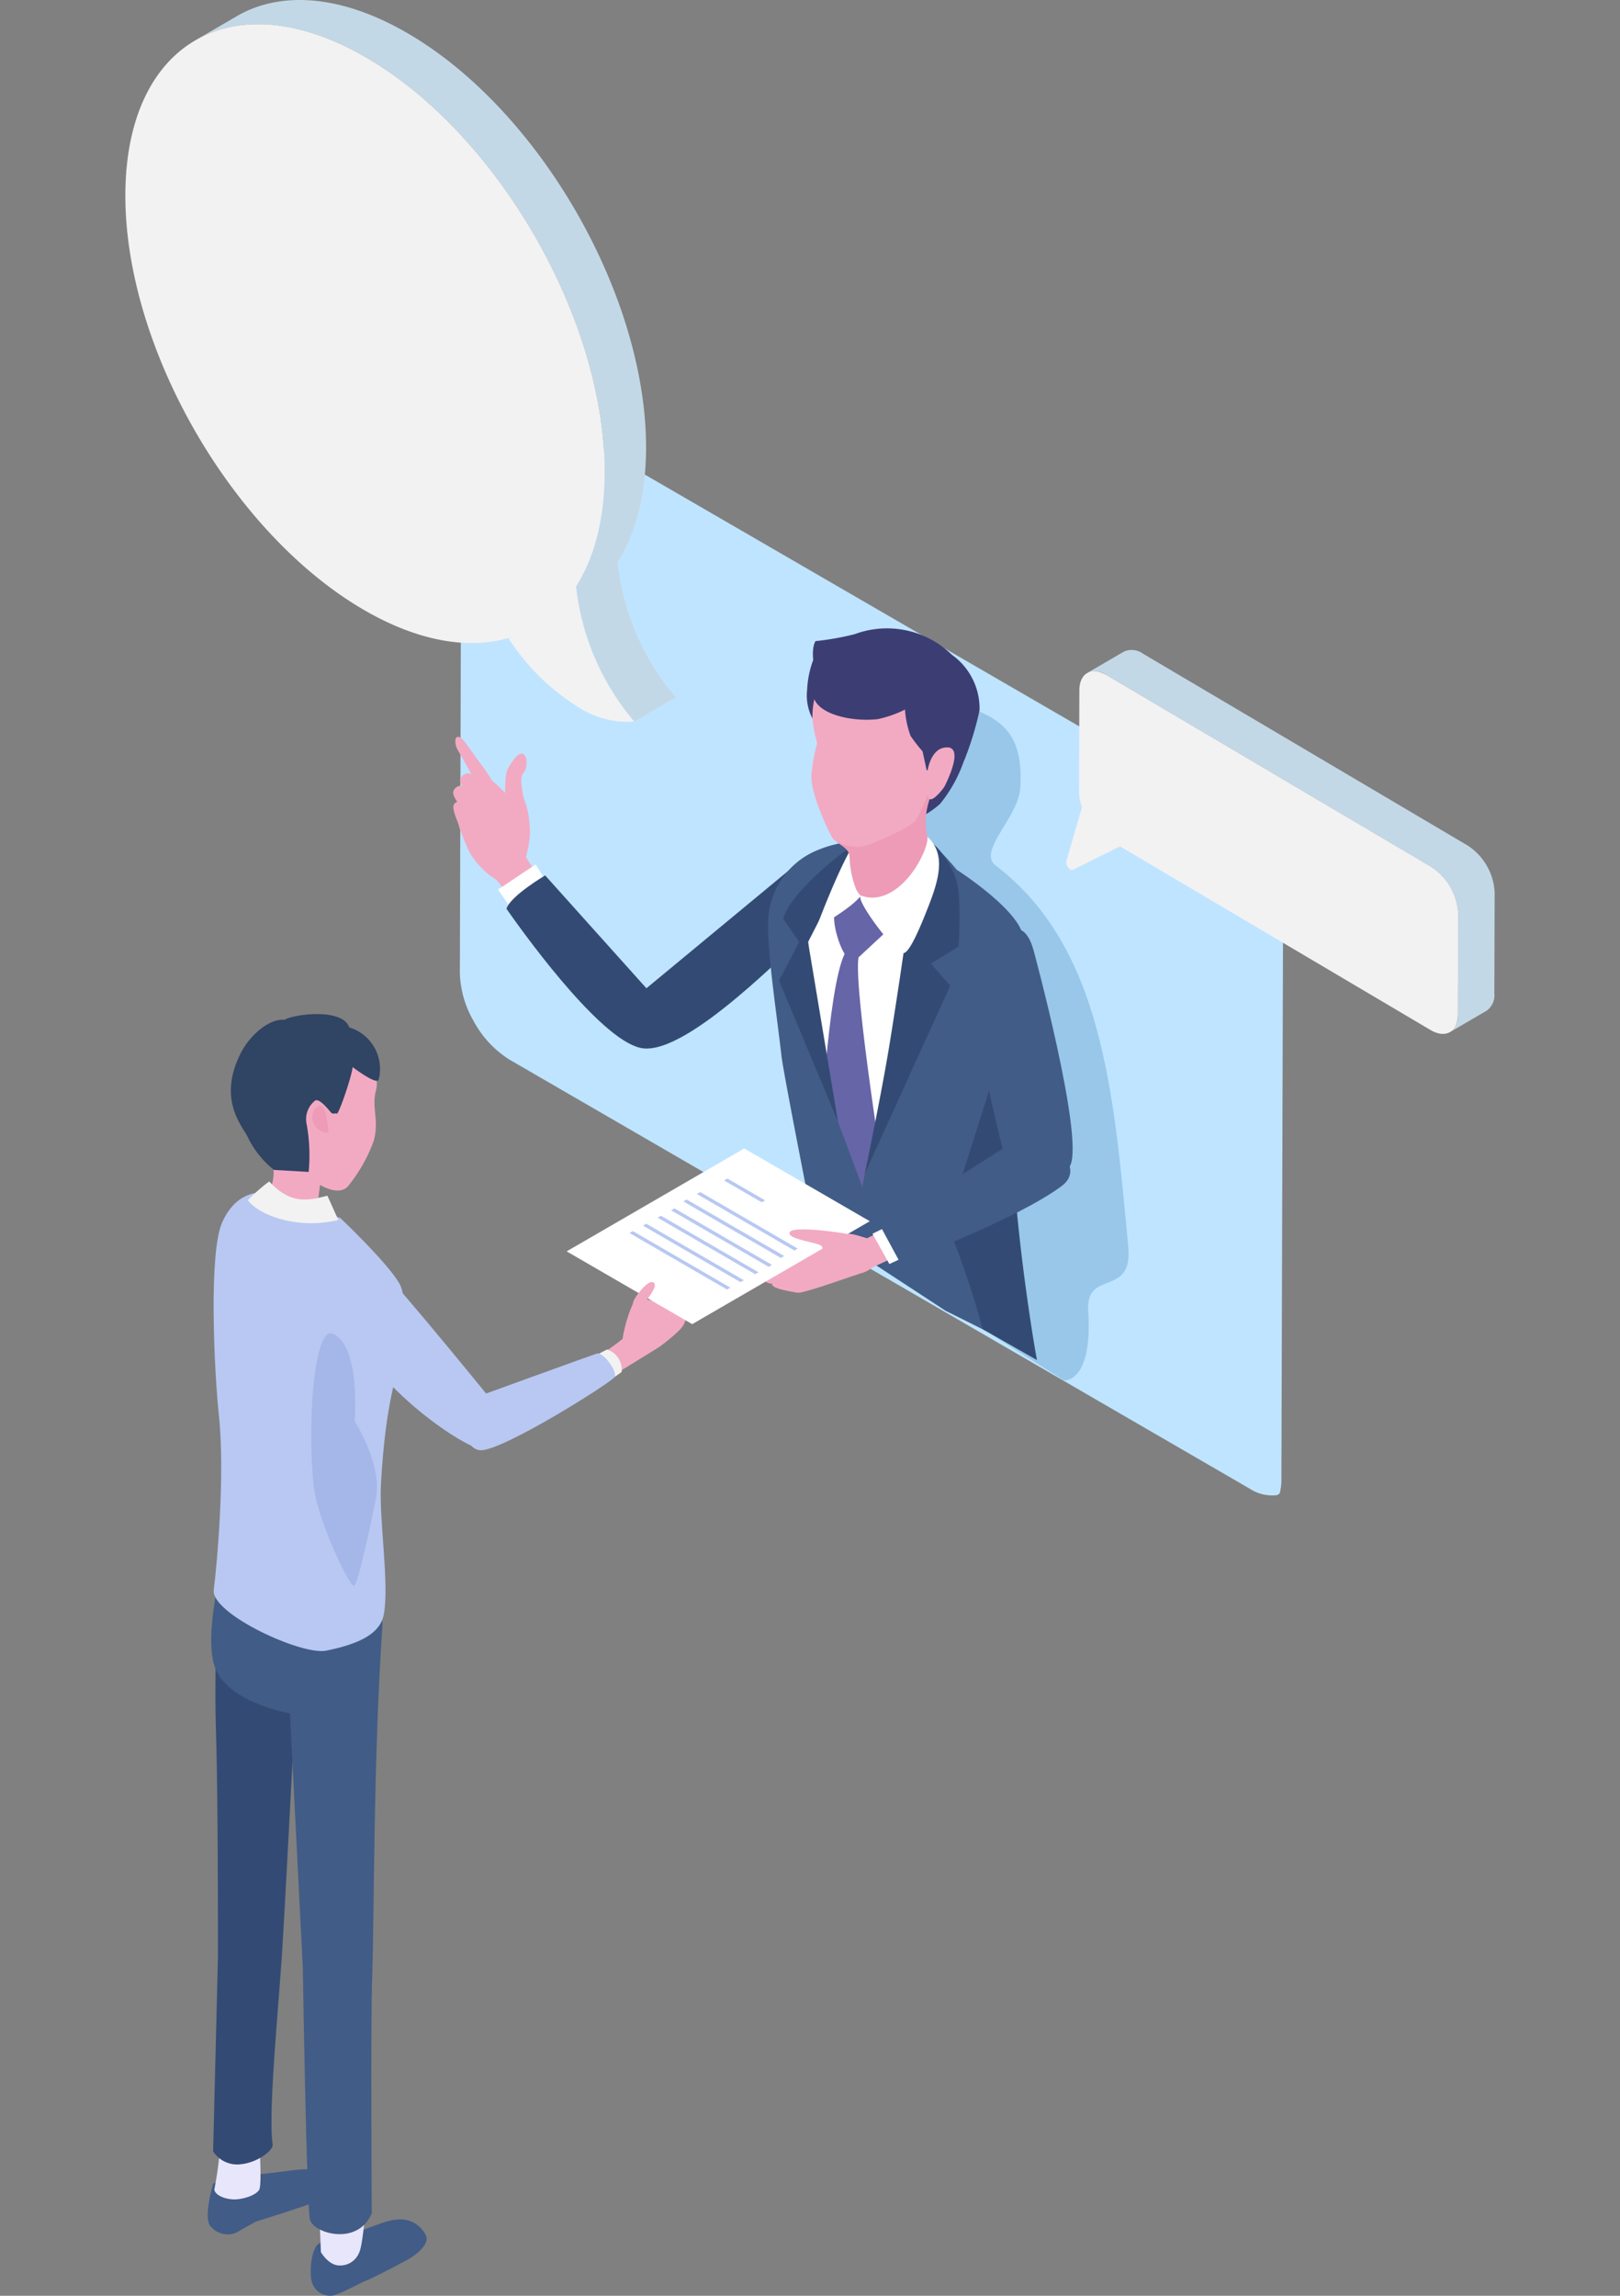 <svg xmlns="http://www.w3.org/2000/svg" xmlns:xlink="http://www.w3.org/1999/xlink" width="168" height="238" viewBox="0 0 168 238"><rect x="0" y="0" width="168" height="238" fill="#808080" stroke="none"/><defs><clipPath id="a"><rect width="142" height="238" fill="none"/></clipPath><clipPath id="c"><rect width="28.312" height="70.929" fill="none"/></clipPath></defs><g transform="translate(-916 -4951)"><g transform="translate(929 4951)"><g clip-path="url(#a)"><g clip-path="url(#a)"><path d="M36.217,393.995c.853.337,4.175-1.46,5.611-1.5a2.914,2.914,0,0,1,2.99,1.568c.445.769-.527,1.876-2.08,2.7-1.929,1.03-3.5,1.824-4.011,2.025-.927.363-3.006,1.595-3.728,1.594a1.968,1.968,0,0,1-1.957-1.371c-.3-1.017-.088-3.24.544-3.906a7.146,7.146,0,0,1,2.63-1.117" transform="translate(-13.684 -162.389)" fill="#415c87"/><path d="M17.671,384.09c.655.346,4.775-.3,6.342-.458,1.338-.133,2.3.083,2.755.751a1.735,1.735,0,0,1-.467,2.381c-1.063.518-6.663,2.244-6.663,2.244s-1.051.575-2.067,1.158a2.275,2.275,0,0,1-2.532-.536c-1.009-.735.156-4.555.156-4.555Z" transform="translate(-6.083 -158.706)" fill="#415c87"/><path d="M38.5,394.867a2.1,2.1,0,0,1-2,1.242c-1.14,0-1.923-1.388-1.923-1.388l-.2-4.976,4.865.008s-.3,4.422-.743,5.113" transform="translate(-14.298 -161.251)" fill="#e8e6fb"/><path d="M20.457,383.8c-.284.586-1.775,1.079-2.767,1.019s-1.854-.519-1.894-1.027a39.106,39.106,0,0,0,.624-4.7l4.045-.065s.276,4.185-.008,4.772" transform="translate(-6.568 -156.815)" fill="#e8e6fb"/><path d="M24.062,298.244s-8.182-10.346-8.227-5.484-.014,5.387.064,8.3c.2,7.424.177,22.439.177,22.439l-.5,20.121a2.979,2.979,0,0,0,2.862,1.332c1.712-.166,3.4-1.415,3.309-2.062-.431-3.118.424-12.018.921-19,.289-4.062,1.344-24.667,1.4-25.643" transform="translate(-6.475 -120.587)" fill="#334b74"/><path d="M33,279.77c.33-4.821-14.134-13.712-15.566-10.141-.515,1.284-3.16,10.751-1.8,14.441s7.779,4.759,7.779,4.759l1.334,26.385s.388,24.611.737,26.08,4.977,2.8,6.411-.627c0,0-.127-19.651.039-24.389.235-6.688.111-22.551,1.067-36.508" transform="translate(-6.343 -111.213)" fill="#415c87"/><path d="M15.683,252.067c-.316,2.455,9.1,6.813,11.653,6.3,3.74-.756,5.658-1.895,5.99-3.8.572-3.278-.518-9.719-.3-13.519.492-8.752,1.682-11.045,2.114-13.711.28-1.741.65-5.526-.2-7.021-1.227-2.17-6.138-6.807-6.138-6.807s-6.862-2.35-7.428-2.526c-1.033-.321-3.483-.12-4.85,3.067s-.8,15.315-.308,19.93c.647,6.027-.186,15.388-.534,18.09" transform="translate(-6.516 -87.244)" fill="#b8c8f2"/><path d="M21.9,190.682a17.615,17.615,0,0,0,.661,2.222c2.732,2.813,1.654,5.538.65,6.7a14.153,14.153,0,0,0,3.385.833c1.781.185,2.251-.472,2.251-.472l.255-2.005s1.858,1.185,2.854.2a16.271,16.271,0,0,0,2.695-4.7c.623-2.106-.221-3.528.247-5.266.559-2.079-1.455-4.168-3.046-5.614s-5.09-1.1-7.079-.293a5.516,5.516,0,0,0-3.2,3.523,12.218,12.218,0,0,0,.324,4.875" transform="translate(-8.914 -75.128)" fill="#f2aac2"/><path d="M34.173,195.568c-.512-.27-1.2.689-.928,1.562s1.146,1.334,1.628,1.146c0,0-.188-2.437-.7-2.707" transform="translate(-13.8 -80.894)" fill="#ed9bb6"/><path d="M19.8,183.283c.964-1.862,2.984-3.532,4.485-3.364.845-.563,6.014-1.292,6.718.78a4.491,4.491,0,0,1,3.048,5.43c-.211.577-2.705-1.321-2.705-1.321.033.627-1.584,5.46-1.678,4.785,0,0-.383.138-.564-.076-.307-.365-1.188-1.453-1.615-1.243a2.424,2.424,0,0,0-.907,2.432,18.107,18.107,0,0,1,.213,4.977l-3.595-.209a9.828,9.828,0,0,1-2.667-3.294c-.435-1.076-3.336-3.872-.734-8.9" transform="translate(-7.787 -74.191)" fill="#304464"/><path d="M30,210.388c-2.078.535-3.831.91-6.034-1.48a18.056,18.056,0,0,0-2.212,1.946c1.127,1.554,5.139,3.074,9.378,2.05Z" transform="translate(-9.047 -86.432)" fill="#f2f2f2"/><path d="M37.5,244.873s.644-7.834-2.274-9.068c-1.934-.818-2.685,9.287-1.969,15.86.365,3.346,3.631,10.276,4.162,10.268.432-.006,2-7.661,2.277-8.989.727-3.525-2.2-8.072-2.2-8.072" transform="translate(-13.717 -97.541)" fill="#a5b7e8"/><path d="M43.235,224.889c1.074.713,12.319,14.59,12.319,14.59s-.113,4.274-2.548,3.586-11.47-7.09-13.062-12.809,2.218-6.08,3.291-5.367" transform="translate(-16.451 -92.933)" fill="#b8c8f2"/><path d="M144.755,121.306l-.175,59.862a4.956,4.956,0,0,1-.081.97c-.02.148-.054.3-.087.439a1.431,1.431,0,0,1-.262.2,4.224,4.224,0,0,1-2.848-.661l-23.638-13.7-11.882-6.885-9.016-5.222L64.541,137.64a10.678,10.678,0,0,1-3.742-4.025,10.5,10.5,0,0,1-1.417-4.941l.175-59.862a5.589,5.589,0,0,1,.168-1.409,1.447,1.447,0,0,1,.262-.2,2.774,2.774,0,0,1,.947-.02c.094.006.182.027.269.04a5.338,5.338,0,0,1,1.626.64L139.59,112.34a11.419,11.419,0,0,1,4.7,6.222,8.916,8.916,0,0,1,.463,2.744" transform="translate(-24.693 -27.782)" fill="#bfe4ff"/><g transform="translate(75.727 72.179)" opacity="0.833" style="mix-blend-mode:multiply;isolation:isolate"><g clip-path="url(#c)"><path d="M132.353,182.1l-2.647-20.666s-1.294-39.916,7-38.27c7.245,1.438,10.392,2.762,10.013,9.418-.176,3.1-4.506,6.591-2.555,8.083,11.03,8.434,12.245,23.331,13.748,39.565.486,5.251-4.447,2.245-4.157,6.6.5,7.522-2.519,7.213-2.519,7.213Z" transform="translate(-129.633 -123.117)" fill="#91c1e5"/></g></g><path d="M61.973,137.638c.834.092,1.709,1.513,3.474,2.822s.837,4.869.374,6c-.185.451-2.135,2.077-2.783,1.705a8.183,8.183,0,0,1-2.828-2.881,20.378,20.378,0,0,1-1.235-3.261,4.959,4.959,0,0,1,.929-2.8c.895-.973,1.236-1.683,2.069-1.591" transform="translate(-24.524 -56.942)" fill="#f2aac2"/><path d="M69.028,133.314c.491.278.4,1.584-.016,1.984s-.081,2.338.263,3.16a8.17,8.17,0,0,1,.384,2.86c.126,2.206-2.862.115-2.831-.42a4.175,4.175,0,0,1,.245-2.446c.155-.433-.082-2.843.359-3.627s1.1-1.789,1.6-1.511" transform="translate(-27.754 -55.137)" fill="#f2aac2"/><path d="M58.282,142.038a.684.684,0,0,1,.971-.187,2.541,2.541,0,0,1,.466,1.085,6.911,6.911,0,0,1,.145.706l0,.007a5.662,5.662,0,0,1,.1.891.58.58,0,0,1-.4.592.625.625,0,0,1-.6-.361c-.075-.184-.217-.777-.317-.984-.19-.455-.573-1.457-.362-1.75" transform="translate(-24.21 -58.637)" fill="#f2aac2"/><path d="M58.209,139.551a.842.842,0,0,1,1.076-.568,3.118,3.118,0,0,1,.933,1.109,8.464,8.464,0,0,1,.422.779,7.515,7.515,0,0,1,.463,1.059.715.715,0,0,1-.265.842.767.767,0,0,1-.834-.21c-.159-.194-.556-.88-.741-1.066l.005,0c-.38-.46-1.2-1.517-1.059-1.941" transform="translate(-24.198 -57.487)" fill="#f2aac2"/><path d="M59.451,137.366a.842.842,0,0,1,1.076-.568,3.118,3.118,0,0,1,.933,1.109,6.839,6.839,0,0,1,.345.626c.122.229.406.62.5.856.137.339.223.705-.024.884a.628.628,0,0,1-.758-.124,4.69,4.69,0,0,1-.809-.868c-.343-.4-1.418-1.463-1.264-1.915" transform="translate(-24.716 -56.583)" fill="#f2aac2"/><path d="M62.461,134.965c.23.483-.159,1.725-.638,1.62-.408-.216-2.505-4.1-2.7-4.447a4.641,4.641,0,0,1-.443-.792c-.1-.354-.193-.874.073-1.021.24-.134.588.232.772.446.164.19,1.344,1.871,1.344,1.871a17.464,17.464,0,0,1,1.588,2.323" transform="translate(-24.362 -53.908)" fill="#f2aac2"/><path d="M65.02,153.1l2.465,3,2.911-1.912-2.014-3.131Z" transform="translate(-27.038 -62.498)" fill="#f2aac2"/><path d="M66.147,155.469l1.135,1.622,4.017-2.21-1.251-2.013Z" transform="translate(-27.506 -63.247)" fill="#fff"/><path d="M67.655,156.917c2.771,3.971,10.264,14.007,14.165,14.469,4.826.577,15.424-10.637,17.3-12.1,1.446-1.122-.495-7.718-.518-7.727l-16.433,13.6-10.5-11.7s-3.605,2.127-4.013,3.451" transform="translate(-28.133 -62.707)" fill="#334b74"/><path d="M133.2,147.287c2.722,1.836,1.779,9.195,1.779,9.195L130.081,187.8l-8.007-4.1-.786-26.18s1.284-7.163,4.083-8.247,5.1-3.822,7.824-1.986" transform="translate(-50.436 -60.682)" fill="#fff"/><path d="M122.634,188.113l2.514,4.755,4.839-3.472s-3.514-21.756-2.96-25.049l2.748-2.554c.224-2.005-.806-3.258-1.844-4.454-.7.746-2.761,1.487-3.246,2.043-.519.6.084,3.277.9,4.6-1.788,3.786-2.455,18.787-2.955,24.133" transform="translate(-50.996 -65.096)" fill="#6665a7"/><path d="M146.67,174.183c-2.01,4.794-.934,26.433-.934,26.433l-6.378-3.188-7.894-5.161a16.965,16.965,0,0,1-.452-9.135c2.611-10.392,6.8-27.136,7.041-28.454a44.158,44.158,0,0,0-.294-5.924,36.8,36.8,0,0,1,2.757,2.957s6.124,3.917,6.829,6.685.495,12.977-.674,15.787" transform="translate(-54.299 -61.545)" fill="#415c87"/><path d="M154.453,179.2c-.326,1.943-.852,4.53-1.431,7.233-1.41,6.474,1.694,25.793,2.168,28.169l-5.628-3.2a92.763,92.763,0,0,0-3.711-10.935l7.024-22.177s1.937-1.331,1.578.908" transform="translate(-60.65 -73.605)" fill="#334b74"/><path d="M131.257,182.908s1.739-8.3,2.587-13.525c1.58-9.742,2.894-19.69,2.984-21.44,1.491.38,2.188,1.245,3.234,2.914a7.289,7.289,0,0,1,.981,3.482,44.78,44.78,0,0,1-.053,4.984l-2.872,1.791,2.007,2.272Z" transform="translate(-54.582 -61.209)" fill="#334b74"/><path d="M124.614,192.259l-5.673-3.036s-3.236-16.315-3.456-18.258c-.547-4.889-1.854-12.989-1.2-15.375a8.2,8.2,0,0,1,4.43-5.692,12.187,12.187,0,0,1,5.093-1.161c-1.452.475-6.26,7.962-5.85,10.634.389,2.439.12,6.249.751,11.37l2.646,7.09,3.449,9.242Z" transform="translate(-47.449 -61.537)" fill="#415c87"/><path d="M130.825,148.384a.324.324,0,0,0-.221.011c.116-.011.189-.011.221-.011" transform="translate(-54.31 -61.385)" fill="#415c87"/><path d="M118.131,159.279l-2.083,4,6.114,14.64-3.106-18.638,5.3-10.323c-.254-.256-7.112,4.924-7.875,7.919Z" transform="translate(-48.257 -61.624)" fill="#334b74"/><path d="M127.976,146.67c-1.579.017-5.341,10.236-5.341,10.236s3.691-2.074,4.64-3.375a67.54,67.54,0,0,0,.7-6.86" transform="translate(-50.996 -60.682)" fill="#fff"/><path d="M137.7,124.842c-.044-2.276-9.463-11.511-14.215-9.865-.5.172-1.3-.064-1.72.6a10.14,10.14,0,0,0-.76,3.436,5.114,5.114,0,0,0,.484,2.823c1.977,3.213,9.562,11.022,9.562,11.022a9.184,9.184,0,0,0,3.746-2.037,14.562,14.562,0,0,0,2.9-5.979" transform="translate(-50.303 -47.489)" fill="#3c3e73"/><path d="M125.1,143.485c.411,1.316,1.9,1.36,2.019,2.48a10.1,10.1,0,0,0,.607,3.226c.569,1.558,2.3,1.929,4.12,1.1,1.228-.559,4.365-3.33,4.02-3.928-1.039-3.155-1.046-4.512-.377-6.511,1.448-4.332-8.908,1.317-10.388,3.633" transform="translate(-52.02 -57.204)" fill="#ed9bb6"/><path d="M126.81,135.551a4.486,4.486,0,0,1-2.711-.746c-.408-.458-2.476-4.906-2.314-6.73a18.659,18.659,0,0,1,.6-3.283,15.255,15.255,0,0,1-.495-2.514c-.093-6.356,5.855-8.146,11.195-5.951,6.79,2.792,3.775,6.954,1.786,11.816-.281.686-.68.565-.868,1.285a11.9,11.9,0,0,1-1.426,3.406c-.642.782-4.985,2.711-5.762,2.718" transform="translate(-50.639 -47.758)" fill="#f2aac2"/><path d="M139.336,119.6a6.842,6.842,0,0,0-2.871-5.751,9.636,9.636,0,0,0-10.062-2.139,27.876,27.876,0,0,1-4.073.724s-.7.905.13,3.753a9.19,9.19,0,0,0-.361,1.845c.083.859.979,1.858,3.382,2.35a11.35,11.35,0,0,0,3.295.145,11.91,11.91,0,0,0,2.83-.993,9.6,9.6,0,0,0,.58,2.734,17.3,17.3,0,0,0,1.243,1.6l.417,1.937s3.084,1.317,4.063-1.415a31.976,31.976,0,0,0,1.427-4.785" transform="translate(-50.754 -45.972)" fill="#3c3e73"/><path d="M144.4,132.158c1.182.041.761,1.85-.3,4.011-.114.232-1.132,1.535-1.55,1.359-.609-.256-.7-5.458,1.851-5.37" transform="translate(-59.128 -54.678)" fill="#f2aac2"/><path d="M137.422,147.943c.186,1.059-1.915,5.7-5.166,6.275a3.139,3.139,0,0,1-1.406-.073l-.356-.1c-.516.592,3.712,6.019,4.252,5.891.551.584,1.7-1.964,2.875-5.008,1.171-3.026,1.577-5.315-.2-6.985" transform="translate(-54.246 -61.209)" fill="#fff"/><path d="M94.813,227.85l1.126-1.375s.234-1.341.27-1.332c.476.12.669,1.055.553,1.442a6.264,6.264,0,0,1-.934,1.781,6.768,6.768,0,0,1-1.438,1.01.9.9,0,0,1-1.178-.989c.1-.009,1.6-.538,1.6-.538" transform="translate(-38.754 -93.149)" fill="#f2aac2"/><path d="M86.783,233.79a22.691,22.691,0,0,1-2.135,1.543l1.09,2.288s4.436-2.71,4.865-3a20.223,20.223,0,0,0,1.908-1.569s.5-.694.182-1.105a7.9,7.9,0,0,0-.707-.911,5.662,5.662,0,0,0-3.6-1.4c-.72.026-1.6,3.606-1.607,4.15" transform="translate(-35.2 -95.009)" fill="#f2aac2"/><path d="M96.329,231.226a11.993,11.993,0,0,0,1.542-1.627c.115-.572-.383-1.056-.936-.328,0,0-1.428,1.112-1.248,1.993.446.579.322.247.643-.039" transform="translate(-39.784 -94.705)" fill="#f2aac2"/><path d="M96.6,232.439c.99.462,2.116-1.742,1.436-1.893-.471-.1-1,.85-1.4,1.132-.463.321-.27.611-.032.762" transform="translate(-40.068 -95.382)" fill="#f2aac2"/><path d="M97.46,233.622c-.016.238.2.107.366.29.067.073.567-.585.612-.7.116-.3.622-1.242.329-1.385s-1.27,1.23-1.307,1.8" transform="translate(-40.527 -95.909)" fill="#f2aac2"/><path d="M83.254,241.923c.943-.612,1.41-.959,1.41-.959a2.215,2.215,0,0,0-1.5-2.335s-.676.318-1.618.875c-3.131,1.85-1.6,4.565,1.712,2.418" transform="translate(-33.198 -98.729)" fill="#f2f2f2"/><path d="M61.8,249.362c2.233.145,13.55-6.993,13.925-7.573s-1.187-2.651-1.816-2.452-11.455,4.13-11.455,4.13c-3.058-.131-2.887,5.75-.654,5.894" transform="translate(-25.007 -99.016)" fill="#b8c8f2"/><path d="M109.168,221.685a60.2,60.2,0,0,1,6.383-.223s-.224,1.286-.46,1.292c-.857.022-5.871.038-6.307-.365-.22-.2-.161-.823.385-.7" transform="translate(-45.186 -91.604)" fill="#f2aac2"/><path d="M111.225,224.212c-.021-.207-.016-.559.273-.664a23.016,23.016,0,0,1,3.323.038,26.635,26.635,0,0,0,2.705-.072l.2,1.625c-.312-.043-3.692-.439-3.692-.439s-2.758-.006-2.806-.488" transform="translate(-46.248 -92.465)" fill="#f2aac2"/><path d="M113.659,225.893c-.021-.208-.075-.543.214-.648.4-.145,1.074-.043,1.487-.151a14.042,14.042,0,0,1,1.679-.047c1.228.049.858,1.126-.039,1.168s-3.293.16-3.341-.321" transform="translate(-47.256 -93.107)" fill="#f2aac2"/><path d="M114.834,226.652c.029-.206.117-.548.423-.58.423-.046,1.053.213,1.48.208a13.852,13.852,0,0,1,1.642.355c1.182.339-.545,1-1.015.9s-2.6-.4-2.53-.879" transform="translate(-47.752 -93.531)" fill="#f2aac2"/><path d="M116.312,222.08c-.235-.245-.086-.839.122-1.163a8.645,8.645,0,0,1,5.848-2.8c3.43-.2,4.611,2.118,4.158,2.765a3.1,3.1,0,0,1-1.956,1.386c-2.514.851-6.2,2.165-6.452,1.944s-1.484-1.888-1.72-2.133" transform="translate(-48.317 -90.238)" fill="#f2aac2"/><path d="M134.219,216.076l-3.906,1.909-.83,3.64,5.76-2.641Z" transform="translate(-53.844 -89.398)" fill="#f2aac2"/><path d="M136.538,214.9l-3.906,1.909,1.751,3.144,3.431-1.6Z" transform="translate(-55.153 -88.911)" fill="#fff"/><path d="M147.293,202.092,134.1,210.542l2.028,3.747s12.092-4.477,16.761-7.991c3.011-2.267-2.479-6.347-5.6-4.205" transform="translate(-55.766 -83.363)" fill="#415c87"/><path d="M109.779,210.623l-13.02-7.544L78.345,213.748l13.02,7.544Z" transform="translate(-32.579 -84.021)" fill="#fff"/><path d="M99.955,223.551,89.841,217.69l-.345.2,10.115,5.861Z" transform="translate(-37.216 -90.066)" fill="#b8c8f2"/><path d="M102.349,222.245l-10.115-5.861-.345.2L102,222.445Z" transform="translate(-38.211 -89.525)" fill="#b8c8f2"/><path d="M104.952,220.838l-10.114-5.861-.345.2,10.114,5.861Z" transform="translate(-39.294 -88.943)" fill="#b8c8f2"/><path d="M107.346,219.532l-10.114-5.861-.345.2L107,219.731Z" transform="translate(-40.289 -88.403)" fill="#b8c8f2"/><path d="M109.519,217.956,99.4,212.1l-.345.2,10.114,5.861Z" transform="translate(-41.193 -87.751)" fill="#b8c8f2"/><path d="M111.912,216.65,101.8,210.789l-.345.2,10.114,5.861Z" transform="translate(-42.188 -87.211)" fill="#b8c8f2"/><path d="M110.537,210.662l-.35.2L106.28,208.6l.35-.2Z" transform="translate(-44.195 -86.222)" fill="#b8c8f2"/><path d="M126.035,218.365c-.42-.358-7.605-1.491-8.084-.714s2.954,1.064,3.281,1.474c.4.5-.637,1.14-.067,1.337s5.685-1.4,4.869-2.1" transform="translate(-49.03 -89.939)" fill="#f2aac2"/><path d="M89,230.719a10.107,10.107,0,0,0,.7-2.028c.12-.386,1.712-2.619,2.182-1.823.223.377-.608,1.425-.807,1.689-.528.7.917.587.79,1.44-.165,1.109-2.869.722-2.869.722" transform="translate(-37.01 -93.792)" fill="#f2aac2"/><path d="M156.915,166.5c-1.261-4.607-4.355-1.253-5.819,2.425-1.335,3.355,2.925,19.36,2.925,19.36s5.343,3.593,6.711.457-3.817-22.242-3.817-22.242" transform="translate(-62.724 -67.961)" fill="#415c87"/><path d="M56.195,58.281c1.875-2.943,2.951-6.922,2.965-11.805.045-15.823-11.047-35.1-24.769-43.055-6.907-4-13.164-4.373-17.681-1.738l-4.3,2.507c4.518-2.635,10.775-2.264,17.681,1.738C43.813,13.879,54.9,33.16,54.86,48.984c-.013,4.883-1.089,8.861-2.965,11.8A26.023,26.023,0,0,0,57.93,74.8l4.3-2.507a26.021,26.021,0,0,1-6.036-14.012" transform="translate(-5.161 0)" fill="#c3d8e6"/><path d="M24.931,7.7C38.653,15.648,49.745,34.93,49.7,50.753c-.013,4.883-1.089,8.861-2.965,11.805A26.026,26.026,0,0,0,52.77,76.57,9.317,9.317,0,0,1,47,75.091a22.948,22.948,0,0,1-7.28-7.175c-4.167,1.2-9.348.342-14.95-2.9C11.043,57.058-.044,37.786,0,21.956S11.2-.256,24.931,7.7" transform="translate(0 -1.769)" fill="#f2f2f2"/><path d="M210.216,135.211l-33.691-19.9a1.967,1.967,0,0,0-1.989-.2l-3.788,2.21a1.964,1.964,0,0,1,1.988.2l33.691,19.9a6.168,6.168,0,0,1,2.788,4.844l-.029,10.482a1.968,1.968,0,0,1-.816,1.8l3.788-2.209a1.966,1.966,0,0,0,.816-1.8l.03-10.482a6.17,6.17,0,0,0-2.788-4.844" transform="translate(-71.003 -47.549)" fill="#c3d8e6"/><path d="M171.18,119.081c-1.544-.895-2.8-.177-2.8,1.6l-.03,10.483a5,5,0,0,0,.3,1.63l-1.622,5.589a.887.887,0,0,0,.41.864.3.3,0,0,0,.287.031l4.875-2.423,32.228,19.051c1.544.895,2.8.176,2.806-1.6l.029-10.483a6.167,6.167,0,0,0-2.788-4.843Z" transform="translate(-69.447 -49.109)" fill="#f2f2f2"/></g></g></g><rect width="168" height="238" transform="translate(916 4951)" fill="#fff" opacity="0"/></g></svg>